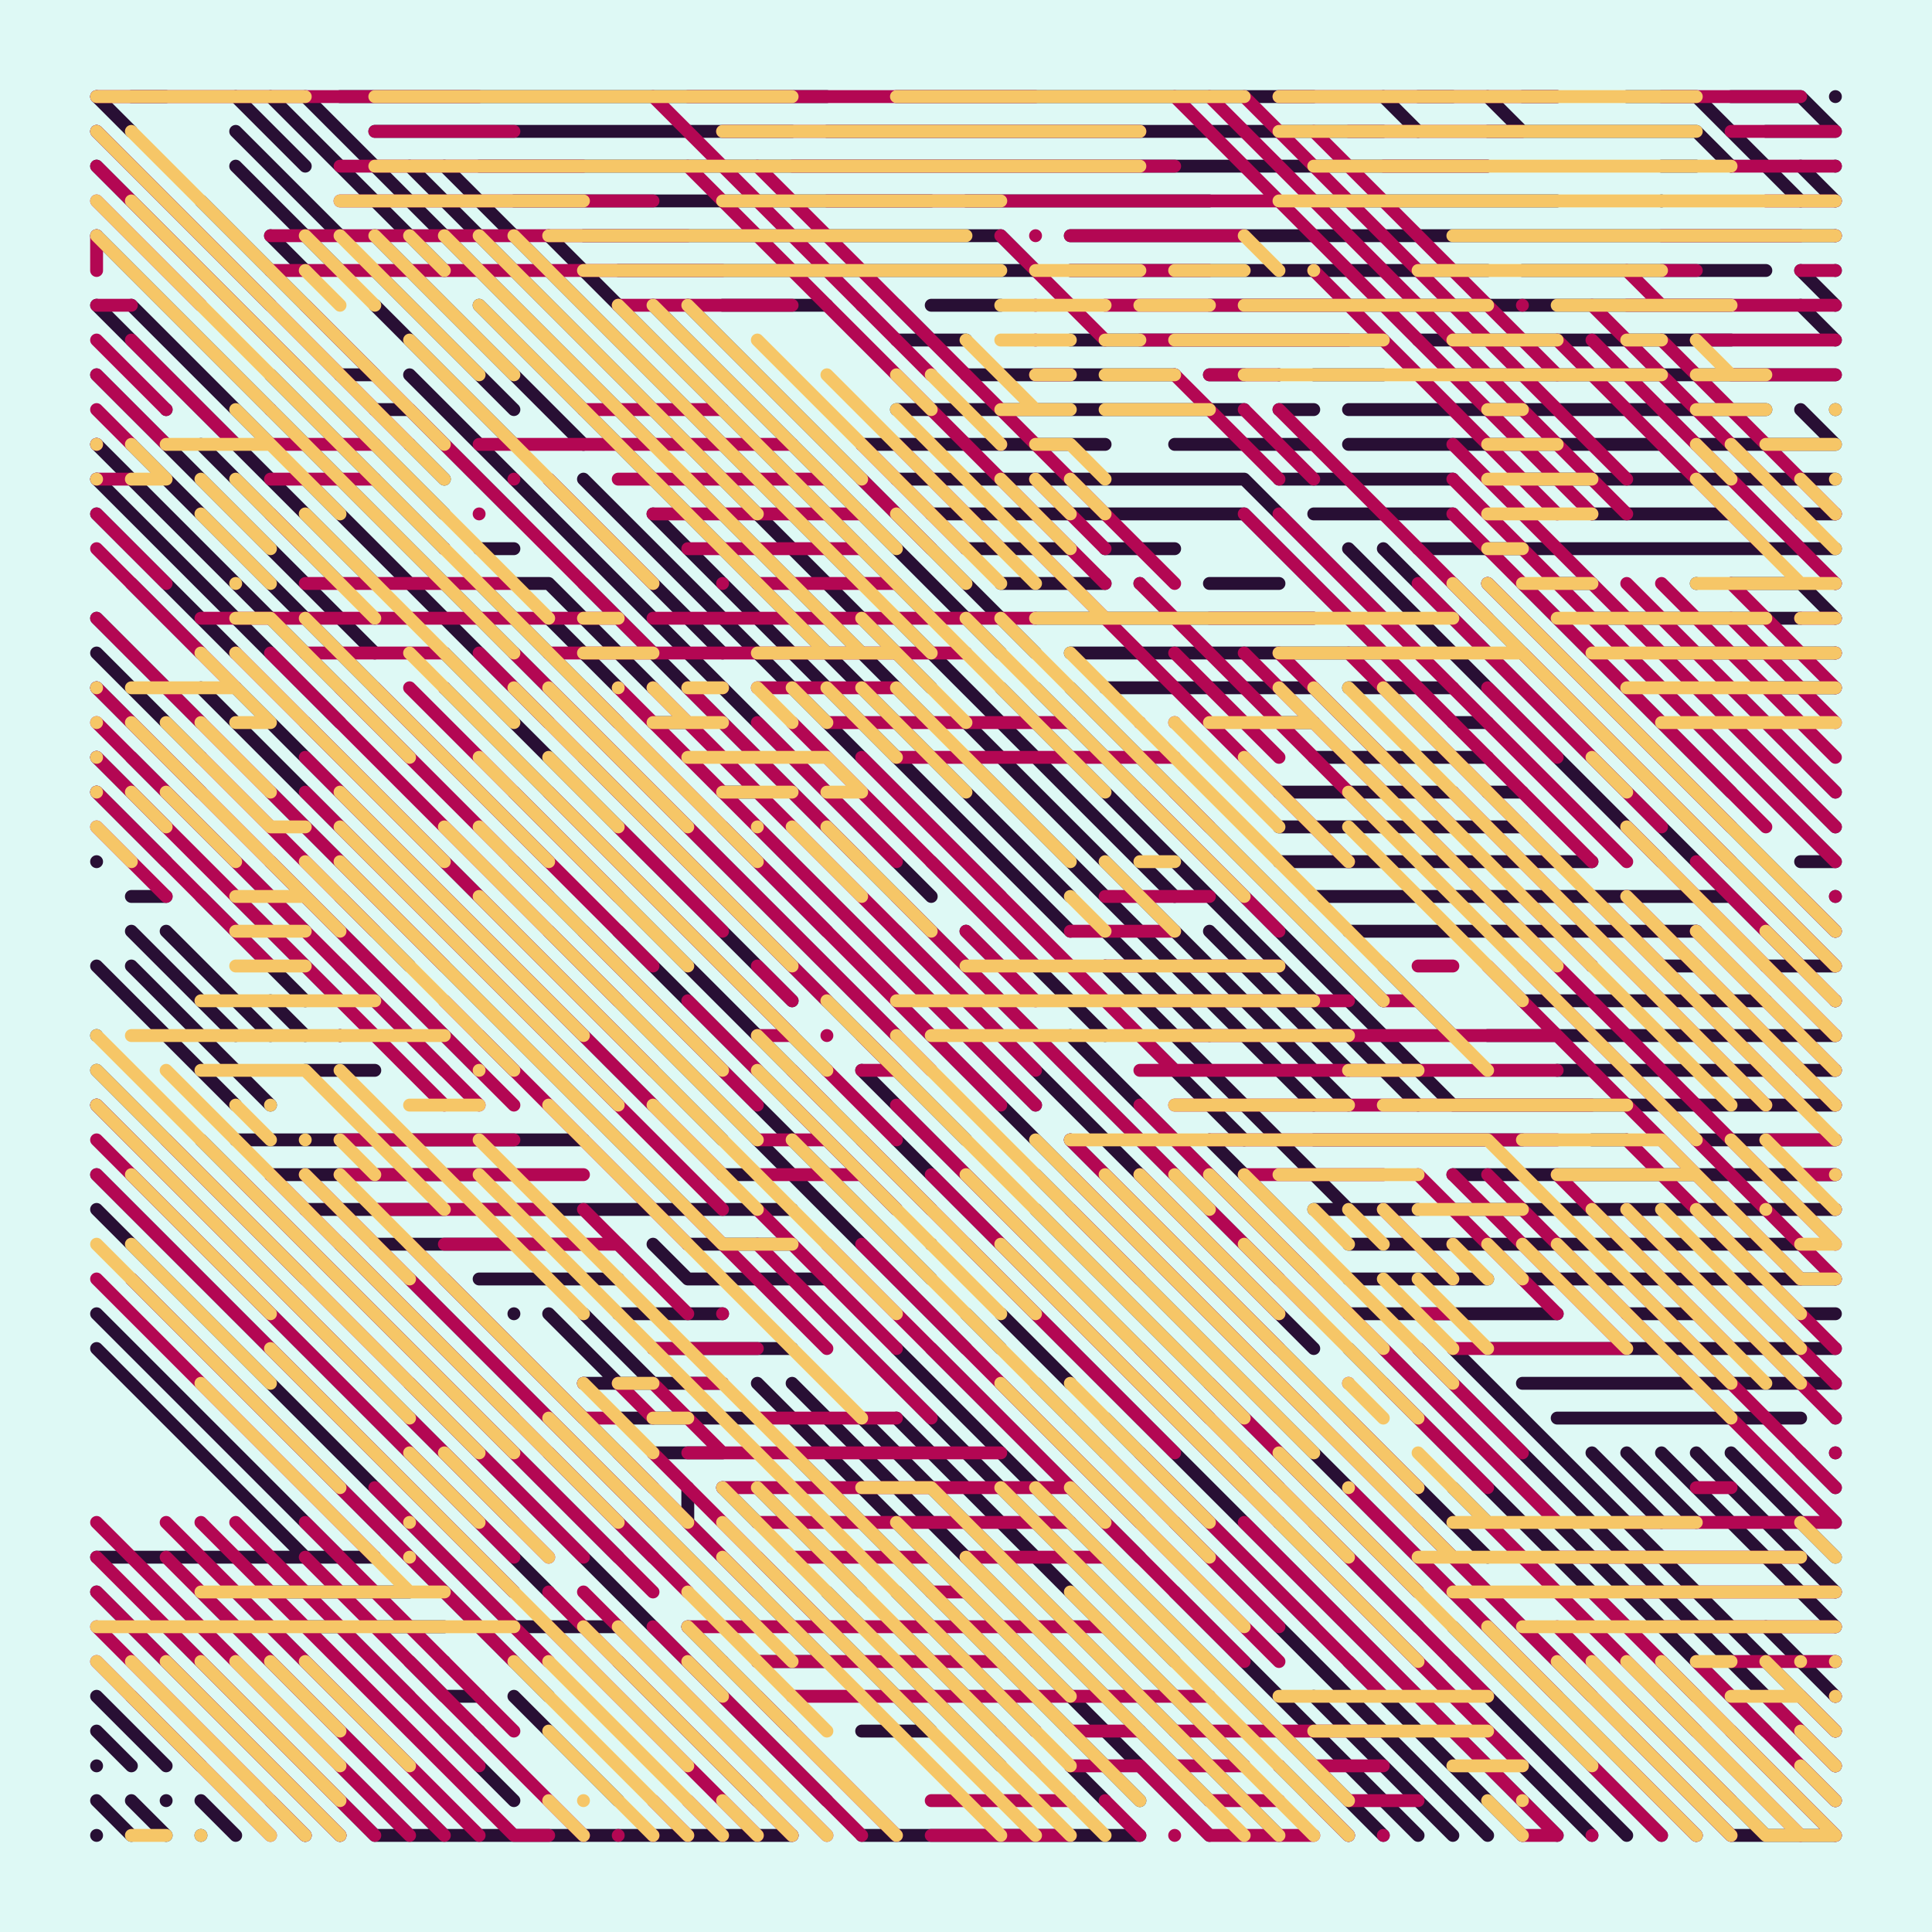 <svg xmlns="http://www.w3.org/2000/svg" width="600" height="600" viewBox="0 0 600 600">
    <style>
      path { mix-blend-mode: darken; }
    </style><rect opacity="0.5" fill="#bff4ed" x="0" y="0" width="600" height="600"/><path d="M30.000 30.000L40.800 40.800 M30.000 40.800L84.000 94.800 M30.000 51.600L138.00 159.60 M30.000 73.200L159.60 202.80 M30.000 94.800L116.40 181.20 M30.000 116.40L116.40 202.80 M30.000 138.00L127.20 235.20 M30.000 148.80L105.60 224.40 M30.000 159.60L73.200 202.80 M30.000 192.00L62.400 224.40 M30.000 202.80L62.400 235.20 M30.000 213.60L62.400 246.00 M30.000 235.20L51.600 256.80 M30.000 246.00L51.600 267.60 M30.000 267.60L30.000 267.60 M30.000 300.00L73.200 343.20 M30.000 321.60L30.000 321.60 M30.000 332.40L94.800 397.20 M30.000 343.20L159.60 472.80 M30.000 364.80L159.60 494.40 M30.000 375.60L159.60 505.20 M30.000 408.00L105.60 483.60 M30.000 418.80L94.800 483.60 M30.000 483.60L116.40 483.60 M30.000 494.40L105.60 570.00 M30.000 526.80L51.600 548.40 M30.000 537.60L40.800 548.40 M30.000 548.40L30.000 548.40 M30.000 559.20L40.800 570.00 M30.000 570.00L30.000 570.00 M40.800 30.000L51.600 30.000 M40.800 94.800L84.000 138.00 M40.800 138.00L94.800 192.00 M40.800 181.20L62.400 202.80 M40.800 235.20L94.800 289.20 M40.800 278.40L51.600 278.40 M40.800 289.20L73.200 321.60 M40.800 300.00L84.000 343.20 M40.800 364.80L170.40 494.40 M40.800 397.20L170.40 526.80 M40.800 526.80L62.400 548.40 M40.800 548.40L40.800 548.40 M40.800 559.20L51.600 570.00 M40.800 570.00L40.800 570.00 M51.600 127.20L51.600 127.20 M51.600 278.40L51.600 278.40 M51.600 289.20L84.000 321.60 M51.600 505.20L116.40 570.00 M51.600 559.20L51.600 559.20 M62.400 62.400L105.60 105.60 M62.400 138.00L105.60 181.20 M62.400 213.60L192.00 343.20 M62.400 278.40L84.000 300.00 M62.400 354.00L192.00 483.60 M62.400 494.40L138.00 570.00 M62.400 559.20L73.200 570.00 M62.400 570.00L62.400 570.00 M73.200 30.000L94.800 51.600 M73.200 40.800L105.60 73.200 M73.200 51.600L105.60 84.000 M73.200 213.60L202.80 343.20 M73.200 278.40L105.60 310.80 M73.200 354.00L181.20 354.00 M73.200 494.40L127.20 548.40 M84.000 30.000L138.00 84.000 M84.000 73.200L94.800 84.000 M84.000 116.40L138.00 170.40 M84.000 246.00L213.60 375.60 M84.000 267.60L148.80 332.40 M84.000 300.00L94.800 310.80 M84.000 310.80L94.800 321.60 M84.000 321.60L84.000 321.60 M84.000 364.80L159.60 364.80 M84.000 494.40L127.20 494.40 M84.000 559.20L94.800 570.00 M94.800 30.000L192.00 127.20 M94.800 148.80L170.40 224.40 M94.800 192.00L170.40 267.60 M94.800 224.40L224.40 354.00 M94.800 332.40L116.40 332.40 M94.800 375.60L138.00 375.60 M94.800 505.20L105.60 505.20 M105.60 30.000L235.20 30.000 M105.60 105.60L116.40 116.40 M105.60 116.40L116.40 116.40 M105.60 278.40L127.20 300.00 M105.60 300.00L138.00 332.40 M105.60 321.60L105.60 321.60 M105.60 386.40L159.60 440.40 M105.60 505.20L127.20 526.80 M105.60 548.40L127.20 570.00 M116.40 40.800L246.00 40.800 M116.40 73.200L181.20 138.00 M116.40 84.000L159.60 127.20 M116.40 94.800L159.60 138.00 M116.40 127.20L127.20 127.20 M116.40 192.00L116.40 192.00 M116.40 321.60L116.40 321.60 M116.40 386.40L181.20 386.40 M116.40 505.20L138.00 505.20 M116.40 570.00L246.00 570.00 M127.20 51.600L256.80 181.20 M127.20 116.40L181.20 170.40 M127.20 127.20L159.60 159.60 M127.20 138.00L138.00 148.80 M127.20 397.20L202.80 472.80 M127.20 429.60L256.80 559.20 M127.20 516.00L138.00 526.80 M138.00 51.600L267.60 181.20 M138.00 202.80L246.00 310.80 M138.00 213.60L256.80 332.40 M138.00 397.20L202.80 462.00 M138.00 516.00L138.00 516.00 M138.00 526.80L148.80 526.80 M138.00 537.60L159.60 559.20 M148.80 51.600L278.40 51.600 M148.80 94.800L213.60 159.60 M148.80 170.40L159.60 170.40 M148.80 181.20L192.00 224.40 M148.80 321.60L159.60 332.40 M148.80 375.60L246.00 375.60 M148.80 397.20L192.00 397.20 M148.80 537.60L148.80 537.60 M159.60 62.400L289.20 62.400 M159.60 181.20L170.40 181.20 M159.60 202.80L278.40 321.60 M159.60 246.00L289.20 375.60 M159.60 267.60L289.20 397.20 M159.60 408.00L159.60 408.00 M159.60 440.40L159.60 440.40 M159.60 472.80L159.60 472.80 M159.60 505.20L192.00 505.20 M159.60 526.80L192.00 559.20 M159.60 548.40L159.60 548.40 M170.40 73.200L289.20 192.00 M170.40 148.80L224.40 202.80 M170.40 181.20L202.80 213.60 M170.40 192.00L192.00 213.60 M170.40 289.20L300.00 418.80 M170.40 408.00L192.00 429.60 M170.40 451.20L202.80 483.60 M181.20 73.200L310.80 73.200 M181.20 148.80L256.80 224.40 M181.20 170.40L289.20 278.40 M181.20 181.20L267.60 267.60 M181.20 235.20L300.00 354.00 M181.20 408.00L202.80 429.60 M181.20 429.60L224.40 429.60 M192.00 84.000L321.60 84.000 M192.00 127.20L202.80 138.00 M192.00 289.20L278.40 375.60 M192.00 386.40L202.80 397.20 M192.00 408.00L224.40 408.00 M192.00 440.40L235.20 440.40 M192.00 516.00L235.20 559.20 M202.80 94.800L310.80 202.80 M202.80 159.60L332.40 289.20 M202.80 224.40L213.60 224.40 M202.80 386.40L213.60 397.20 M202.80 418.80L246.00 418.80 M202.80 451.20L224.40 451.20 M202.80 462.00L202.80 462.00 M202.80 472.80L235.20 505.20 M213.60 94.800L289.20 170.40 M213.60 148.80L289.20 224.40 M213.60 159.60L332.40 278.40 M213.60 386.40L246.00 386.40 M213.60 397.20L256.80 397.20 M213.60 462.00L213.60 472.80 M213.60 472.80L256.80 516.00 M213.60 505.20L246.00 537.60 M224.40 94.800L256.80 94.800 M224.40 246.00L235.20 246.00 M224.40 256.80L256.80 289.20 M224.40 364.80L235.20 364.80 M224.40 462.00L235.20 472.80 M235.20 30.000L256.80 30.000 M235.20 256.80L300.00 321.60 M235.20 429.60L354.00 548.40 M235.20 462.00L267.60 494.40 M235.20 483.60L289.20 537.60 M235.20 516.00L256.80 516.00 M246.00 429.60L375.60 559.20 M246.00 451.20L354.00 559.20 M256.80 40.800L300.00 40.800 M256.80 181.20L289.20 213.60 M256.80 224.40L310.80 278.40 M256.80 408.00L364.80 516.00 M256.80 494.40L267.60 505.20 M256.80 516.00L256.80 516.00 M267.60 94.800L267.60 94.800 M267.60 138.00L343.20 138.00 M267.60 267.60L397.20 397.20 M267.60 332.40L375.60 440.40 M267.60 440.40L397.20 570.00 M267.60 537.60L289.20 537.60 M267.60 570.00L354.00 570.00 M278.40 30.000L408.00 30.000 M278.40 51.600L375.60 51.600 M278.40 94.800L289.20 105.60 M278.40 105.60L300.00 105.60 M278.40 127.20L364.80 127.20 M278.40 148.80L386.40 148.80 M278.40 192.00L364.80 278.40 M278.40 289.20L408.00 418.80 M278.40 310.80L408.00 440.40 M278.40 354.00L310.80 386.40 M278.40 375.60L278.40 375.60 M278.40 418.80L375.60 516.00 M278.40 440.40L386.40 548.40 M278.40 494.40L321.60 537.60 M278.40 505.20L310.80 537.60 M278.40 516.00L310.80 548.40 M289.20 94.800L300.00 94.800 M289.20 159.60L386.40 159.60 M289.20 170.40L321.60 202.80 M289.20 267.60L343.20 321.60 M289.20 386.40L289.20 386.40 M289.20 418.80L354.00 483.60 M300.00 40.800L429.60 40.800 M300.00 62.400L375.60 62.400 M300.00 94.800L310.80 94.800 M300.00 116.40L364.80 116.40 M300.00 170.40L332.40 170.40 M300.00 224.40L418.80 343.20 M300.00 235.20L386.40 321.60 M300.00 289.20L310.80 300.00 M300.00 321.60L321.60 343.20 M300.00 386.40L332.40 418.80 M300.00 408.00L310.80 418.80 M310.80 73.200L321.60 84.000 M310.80 181.20L343.20 181.20 M310.80 213.60L440.40 343.20 M310.80 386.40L386.40 462.00 M310.80 408.00L332.40 429.60 M310.80 418.80L310.80 418.80 M310.80 429.60L321.60 440.40 M321.60 192.00L408.00 192.00 M321.60 213.60L451.20 343.20 M321.60 364.80L451.20 494.40 M321.60 375.60L440.40 494.40 M321.60 429.60L343.20 451.20 M321.60 440.40L354.00 472.80 M332.40 73.200L440.40 73.200 M332.40 84.000L462.00 84.000 M332.40 105.60L408.00 105.60 M332.40 202.80L429.60 202.80 M332.40 213.60L429.60 310.80 M332.40 321.60L343.20 332.40 M332.40 354.00L462.00 483.60 M332.40 418.80L364.80 451.20 M332.40 548.40L343.20 559.20 M343.20 170.40L364.80 170.40 M343.20 213.60L408.00 213.60 M343.20 289.20L375.60 321.60 M343.20 300.00L364.80 321.60 M343.20 332.40L408.00 397.20 M343.20 440.40L408.00 505.20 M354.00 181.20L354.00 181.20 M354.00 321.60L386.40 354.00 M354.00 548.40L375.60 570.00 M364.80 127.20L386.40 127.20 M364.80 138.00L408.00 138.00 M364.80 321.60L386.40 343.20 M364.80 451.20L451.20 537.60 M364.80 472.80L462.00 570.00 M364.80 494.40L440.40 570.00 M375.60 51.600L462.00 51.600 M375.60 94.800L440.40 94.800 M375.60 116.40L386.40 116.40 M375.60 181.20L397.20 181.20 M375.60 289.20L408.00 321.60 M375.60 354.00L408.00 386.40 M375.60 516.00L429.60 570.00 M386.40 148.80L429.60 192.00 M386.40 159.60L429.60 202.80 M386.40 321.60L408.00 343.20 M386.40 343.20L397.20 354.00 M386.40 451.20L397.20 462.00 M397.20 116.40L397.20 116.40 M397.20 127.20L408.00 127.20 M397.20 148.80L408.00 148.80 M397.20 224.40L408.00 224.40 M397.20 246.00L451.20 246.00 M397.20 256.80L472.80 256.80 M397.20 267.60L494.40 267.60 M397.20 354.00L418.80 375.60 M397.20 472.80L440.40 516.00 M397.20 548.40L418.80 570.00 M408.00 62.400L483.60 62.400 M408.00 105.60L429.60 105.60 M408.00 116.40L429.60 116.40 M408.00 148.80L451.20 148.80 M408.00 159.60L451.20 159.60 M408.00 213.60L429.60 235.20 M408.00 235.20L462.00 235.20 M408.00 278.40L537.60 278.40 M408.00 321.60L418.80 332.40 M408.00 354.00L472.80 354.00 M408.00 375.60L440.40 375.60 M408.00 472.80L440.40 505.20 M408.00 526.80L451.20 570.00 M418.80 127.20L505.20 127.20 M418.80 138.00L516.00 138.00 M418.80 170.40L516.00 267.60 M418.80 213.60L451.20 213.60 M418.80 289.20L526.80 289.20 M418.80 386.40L462.00 386.40 M418.80 397.20L462.00 397.20 M418.80 408.00L483.60 408.00 M418.80 418.80L505.20 505.20 M418.80 516.00L472.80 570.00 M429.60 30.000L440.40 40.800 M429.60 170.40L559.20 300.00 M429.60 300.00L451.20 321.60 M429.60 418.80L548.40 537.60 M440.40 30.000L451.20 30.000 M440.40 73.200L570.00 73.200 M440.40 94.800L537.60 94.800 M440.40 105.60L537.60 105.60 M440.40 170.40L570.00 170.40 M440.40 418.80L570.00 548.40 M440.40 472.80L494.40 526.80 M451.20 116.40L570.00 116.40 M451.20 181.20L570.00 300.00 M451.20 224.40L462.00 224.40 M451.20 343.20L570.00 343.20 M451.20 364.80L570.00 364.80 M451.20 375.60L570.00 375.60 M451.20 418.80L570.00 537.60 M451.20 462.00L472.80 483.60 M451.20 494.40L526.80 570.00 M451.20 505.20L516.00 570.00 M451.20 516.00L505.20 570.00 M451.20 537.60L483.60 570.00 M462.00 30.000L472.80 40.800 M462.00 40.800L526.80 40.800 M462.00 181.20L570.00 289.20 M462.00 246.00L472.80 246.00 M462.00 321.60L570.00 321.60 M462.00 386.40L559.20 386.40 M462.00 418.80L570.00 418.80 M462.00 537.60L494.40 570.00 M472.80 30.000L483.60 30.000 M472.80 84.000L548.40 84.000 M472.80 148.80L570.00 148.80 M472.80 181.20L537.60 246.00 M472.80 310.80L548.40 310.80 M472.80 397.20L537.60 397.20 M472.80 429.60L570.00 429.60 M472.80 570.00L472.80 570.00 M483.60 181.20L494.40 181.20 M483.60 332.40L548.40 332.40 M483.60 440.40L559.20 440.40 M494.40 159.60L537.60 159.60 M494.40 192.00L559.20 192.00 M494.40 300.00L494.40 300.00 M494.40 354.00L505.20 354.00 M494.40 451.20L516.00 472.80 M494.40 570.00L494.40 570.00 M505.20 30.000L526.80 30.000 M505.20 127.20L548.40 127.20 M505.20 202.80L570.00 267.60 M505.20 408.00L526.80 408.00 M505.20 451.20L526.80 472.80 M505.20 526.80L526.80 548.40 M505.20 537.60L526.80 559.20 M505.20 570.00L505.20 570.00 M516.00 51.600L526.80 51.600 M516.00 62.400L516.00 62.400 M516.00 202.80L570.00 202.80 M516.00 300.00L526.80 300.00 M516.00 451.20L570.00 505.20 M516.00 516.00L526.80 526.80 M516.00 526.80L526.80 537.60 M526.80 30.000L559.20 62.400 M526.80 40.800L537.60 51.600 M526.80 138.00L570.00 138.00 M526.80 181.20L526.80 181.20 M526.80 213.60L570.00 256.80 M526.80 354.00L570.00 354.00 M526.80 451.20L570.00 494.40 M526.80 548.40L548.40 570.00 M526.80 559.20L537.60 570.00 M526.80 570.00L526.80 570.00 M537.60 30.000L559.20 30.000 M537.60 181.20L559.20 181.20 M537.60 213.60L570.00 246.00 M537.60 397.20L570.00 397.20 M537.60 451.20L570.00 483.60 M537.60 537.60L570.00 570.00 M537.60 570.00L570.00 570.00 M548.40 40.800L570.00 40.800 M548.40 213.60L570.00 213.60 M548.40 300.00L570.00 300.00 M548.40 451.20L570.00 472.80 M548.40 505.20L570.00 526.80 M559.20 30.000L570.00 40.800 M559.20 51.600L570.00 62.400 M559.20 84.000L570.00 94.800 M559.20 94.800L570.00 105.60 M559.20 127.20L570.00 138.00 M559.20 159.60L570.00 159.60 M559.20 181.20L570.00 192.00 M559.20 267.60L570.00 267.60 M559.20 332.40L570.00 332.40 M559.20 408.00L570.00 408.00 M559.20 451.20L570.00 462.00 M559.20 548.40L570.00 559.20 M570.00 30.000L570.00 30.000 M570.00 51.600L570.00 51.600 M570.00 73.200L570.00 73.200 M570.00 84.000L570.00 84.000 M570.00 105.60L570.00 105.60 M570.00 127.20L570.00 127.20 M570.00 138.00L570.00 138.00 M570.00 148.80L570.00 148.80 M570.00 181.20L570.00 181.20 M570.00 213.60L570.00 213.60 M570.00 278.40L570.00 278.40 M570.00 310.80L570.00 310.80 M570.00 332.40L570.00 332.40 M570.00 343.20L570.00 343.20 M570.00 408.00L570.00 408.00 M570.00 418.80L570.00 418.80 M570.00 429.60L570.00 429.60 M570.00 440.40L570.00 440.40 M570.00 451.20L570.00 451.20 M570.00 516.00L570.00 516.00 M570.00 526.80L570.00 526.80 M570.00 537.60L570.00 537.60 M570.00 559.20L570.00 559.20" opacity="1" stroke-width="4" stroke="#280f34" stroke-linecap="round" fill="transparent"><animate 
    attributeName="visibility"
    from="hidden"
    to="hidden"
    values="hidden; hidden; visible; visible; hidden; hidden; visible; visible; hidden; hidden;"
    animateMotion="discrete"
    keyTimes="0; 0; 0; 0.5; 0.5; 0.5; 0.5; 1; 1; 1"
    dur="0.2s"
    repeatCount="indefinite"/>
    </path><path d="M30.000 30.000L148.80 30.000 M30.000 40.800L127.20 138.00 M30.000 51.600L94.800 116.40 M30.000 62.400L62.400 94.800 M30.000 73.200L30.000 84.000 M30.000 94.800L40.800 94.800 M30.000 105.60L51.600 127.20 M30.000 116.40L51.600 138.00 M30.000 127.20L40.800 138.00 M30.000 138.00L30.000 138.00 M30.000 148.80L40.800 148.80 M30.000 159.60L51.600 181.20 M30.000 170.40L73.200 213.60 M30.000 192.00L138.00 300.00 M30.000 213.60L159.60 343.20 M30.000 224.40L148.80 343.20 M30.000 235.20L116.40 321.60 M30.000 246.00L84.000 300.00 M30.000 256.80L51.600 278.40 M30.000 343.20L116.40 429.60 M30.000 354.00L159.60 483.60 M30.000 364.80L159.60 494.40 M30.000 397.20L116.40 483.60 M30.000 472.80L127.20 570.00 M30.000 483.60L116.40 570.00 M30.000 494.40L105.60 570.00 M30.000 505.20L94.800 570.00 M30.000 516.00L84.000 570.00 M40.800 105.60L73.200 138.00 M40.800 397.20L159.60 516.00 M51.600 354.00L181.20 483.60 M51.600 472.80L148.80 570.00 M51.600 483.60L138.00 570.00 M62.400 192.00L192.00 192.00 M62.400 235.20L116.40 289.20 M62.400 472.80L159.60 570.00 M73.200 202.80L202.80 332.40 M73.200 364.80L202.80 494.40 M73.200 472.80L148.80 548.40 M84.000 73.200L213.60 73.200 M84.000 84.000L213.60 84.000 M84.000 127.20L84.000 127.20 M84.000 138.00L116.40 138.00 M84.000 148.80L116.40 148.80 M84.000 159.60L94.800 170.40 M84.000 202.80L192.00 310.80 M84.000 364.80L213.60 494.40 M94.800 94.800L202.80 202.80 M94.800 181.20L159.60 181.20 M94.800 202.80L138.00 202.80 M94.800 235.20L224.40 364.80 M94.800 246.00L224.40 375.60 M94.800 364.80L202.80 472.80 M94.800 472.80L159.60 537.60 M94.800 483.60L181.20 570.00 M105.60 51.600L181.20 51.600 M105.60 62.400L202.80 62.400 M105.60 213.60L170.40 278.40 M105.60 321.60L105.60 321.60 M105.60 354.00L159.60 354.00 M105.60 364.80L181.20 364.80 M116.40 40.800L159.60 40.800 M116.40 213.60L202.80 300.00 M116.40 321.60L138.00 343.20 M116.40 375.60L170.40 375.60 M116.40 462.00L170.40 516.00 M127.20 213.60L192.00 278.40 M127.20 386.40L181.20 440.40 M127.20 440.40L170.40 483.60 M138.00 170.40L138.00 170.40 M138.00 213.60L138.00 213.60 M138.00 310.80L213.60 386.40 M138.00 386.40L192.00 386.40 M148.80 138.00L246.00 138.00 M148.80 159.60L148.80 159.60 M148.80 202.80L256.80 310.80 M148.80 570.00L148.80 570.00 M159.60 148.80L159.60 148.80 M159.60 202.80L289.20 332.40 M159.60 570.00L170.40 570.00 M170.40 148.80L202.80 181.20 M170.40 202.80L300.00 202.80 M170.40 246.00L246.00 321.60 M170.40 494.40L246.00 570.00 M170.40 505.20L235.20 570.00 M181.20 127.20L224.40 127.20 M181.20 213.60L310.80 343.20 M181.20 289.20L235.20 343.20 M181.20 375.60L213.60 408.00 M181.20 429.60L181.20 429.60 M181.20 440.40L192.00 440.40 M181.20 494.40L256.80 570.00 M192.00 94.800L246.00 94.800 M192.00 148.80L256.80 148.80 M192.00 213.60L321.60 343.20 M192.00 256.80L224.40 289.20 M192.00 429.60L202.80 440.40 M192.00 451.20L235.20 494.40 M192.00 570.00L192.00 570.00 M202.80 30.000L289.20 116.40 M202.80 159.60L267.60 159.60 M202.80 192.00L321.60 192.00 M202.80 213.60L321.60 332.40 M202.80 300.00L202.80 300.00 M202.80 418.80L235.20 418.80 M202.80 429.60L224.40 451.20 M202.80 451.20L256.80 505.20 M202.80 505.20L267.60 570.00 M202.80 559.20L213.60 570.00 M202.80 570.00L202.80 570.00 M213.60 30.000L321.60 30.000 M213.60 51.600L343.20 181.20 M213.60 84.000L224.40 84.000 M213.60 170.40L246.00 170.40 M213.60 213.60L267.60 267.60 M213.60 310.80L235.20 332.40 M213.60 375.60L256.80 418.80 M213.60 429.60L224.40 429.60 M213.60 451.20L267.60 451.20 M213.60 505.20L343.20 505.20 M213.60 559.20L224.40 570.00 M224.40 40.800L354.00 40.800 M224.40 181.20L224.40 181.20 M224.40 213.60L224.40 213.60 M224.40 397.20L224.40 397.20 M224.40 408.00L224.40 408.00 M224.40 429.60L224.40 429.60 M224.40 462.00L332.40 462.00 M224.40 516.00L224.40 516.00 M235.20 51.600L364.80 181.20 M235.20 181.20L267.60 181.20 M235.20 213.60L278.40 213.60 M235.20 224.40L278.40 267.60 M235.20 300.00L246.00 310.80 M235.20 321.60L246.00 321.60 M235.20 354.00L256.80 354.00 M235.20 364.80L267.60 364.80 M235.20 375.60L278.40 418.80 M235.20 386.40L289.20 440.40 M235.20 440.40L278.40 440.40 M235.20 472.80L332.40 472.80 M235.20 516.00L310.80 516.00 M235.20 526.80L278.40 570.00 M246.00 51.600L364.80 51.600 M246.00 170.40L267.60 170.40 M246.00 224.40L310.80 289.20 M246.00 310.80L246.00 310.80 M246.00 321.60L246.00 321.60 M246.00 332.40L256.80 343.20 M246.00 343.20L278.40 375.60 M246.00 483.60L289.20 483.60 M246.00 526.80L375.60 526.80 M256.80 62.400L332.40 62.400 M256.80 224.40L332.40 224.40 M256.80 321.60L256.80 321.60 M256.80 332.40L278.40 354.00 M256.80 386.40L386.40 516.00 M267.60 138.00L300.00 170.40 M267.60 148.80L289.20 170.40 M267.60 181.20L278.40 181.20 M267.60 235.20L364.80 332.40 M267.60 321.60L278.40 332.40 M267.60 332.40L278.40 332.40 M267.60 354.00L364.80 451.20 M267.60 386.40L397.20 516.00 M267.60 451.20L310.80 451.20 M278.40 138.00L289.20 148.80 M278.40 235.20L364.80 235.20 M278.40 278.40L364.80 364.80 M278.40 343.20L321.60 386.40 M289.20 138.00L289.20 138.00 M289.20 148.80L310.80 170.40 M289.20 364.80L397.20 472.80 M289.20 494.40L300.00 494.40 M289.20 559.20L332.40 559.20 M289.20 570.00L332.40 570.00 M300.00 289.20L321.60 310.80 M300.00 483.60L343.20 483.60 M310.80 73.200L343.20 105.60 M310.80 138.00L310.80 138.00 M310.80 289.20L321.60 300.00 M310.80 537.60L321.60 548.40 M321.60 30.000L321.60 30.000 M321.60 73.200L321.60 73.200 M321.60 94.800L321.60 94.800 M321.60 105.60L321.60 105.60 M321.60 116.40L332.40 116.40 M321.60 148.80L343.20 170.40 M321.60 170.40L418.80 267.60 M321.60 516.00L321.60 516.00 M321.60 537.60L321.60 537.60 M332.40 62.400L397.20 62.400 M332.40 73.200L386.40 73.200 M332.40 84.000L375.60 84.000 M332.40 289.20L343.20 289.20 M332.40 354.00L397.20 418.80 M332.40 364.80L354.00 386.40 M332.40 375.60L354.00 397.20 M332.40 440.40L332.40 440.40 M332.40 537.60L354.00 537.60 M332.40 548.40L354.00 548.40 M343.20 94.800L418.80 94.800 M343.20 278.40L375.60 278.40 M343.20 289.20L354.00 289.20 M343.20 300.00L354.00 300.00 M343.20 451.20L397.20 505.20 M343.20 559.20L354.00 570.00 M354.00 105.60L418.80 105.60 M354.00 181.20L429.60 256.80 M354.00 224.40L354.00 224.40 M354.00 246.00L397.20 289.20 M354.00 289.20L364.80 289.20 M354.00 310.80L418.80 310.80 M354.00 332.40L483.60 332.40 M354.00 343.20L483.60 472.80 M354.00 364.80L397.20 408.00 M354.00 386.40L440.40 472.80 M354.00 418.80L462.00 526.80 M354.00 451.20L429.60 526.80 M354.00 548.40L375.60 570.00 M364.80 30.000L494.40 159.60 M364.80 116.40L397.20 148.80 M364.80 202.80L397.20 235.20 M364.80 224.40L364.80 224.40 M364.80 246.00L375.60 256.80 M364.80 300.00L397.20 300.00 M364.80 321.60L483.60 321.60 M364.80 343.20L494.40 343.20 M364.80 537.60L429.60 537.60 M364.80 548.40L386.40 548.40 M364.80 570.00L364.80 570.00 M375.60 30.000L505.20 159.60 M375.60 116.40L397.20 116.40 M375.60 192.00L408.00 192.00 M375.60 354.00L483.60 354.00 M375.60 375.60L408.00 408.00 M375.60 429.60L440.40 494.40 M375.60 559.20L397.20 559.20 M375.60 570.00L408.00 570.00 M386.40 30.000L505.20 148.80 M386.40 127.20L408.00 148.80 M386.40 159.60L408.00 181.20 M386.40 202.80L429.60 246.00 M386.40 364.80L429.60 364.80 M386.40 472.80L483.60 570.00 M386.40 548.40L386.40 548.40 M397.20 30.000L483.60 30.000 M397.20 127.20L462.00 192.00 M397.20 159.60L440.40 202.80 M397.20 202.80L451.20 256.80 M397.20 548.40L397.20 548.40 M408.00 40.800L483.60 116.40 M408.00 84.000L418.80 94.800 M408.00 181.20L440.40 213.60 M408.00 483.60L472.80 548.40 M408.00 548.40L429.60 548.40 M408.00 559.20L418.80 570.00 M418.80 40.800L472.80 40.800 M418.80 94.800L483.60 159.60 M418.80 202.80L483.60 267.60 M418.80 429.60L418.80 429.60 M418.80 440.40L440.40 462.00 M418.80 462.00L462.00 505.20 M418.80 559.20L440.40 559.20 M429.60 51.600L462.00 51.600 M429.60 310.80L440.40 310.80 M429.60 375.60L451.20 397.20 M429.60 429.60L462.00 462.00 M429.60 570.00L429.60 570.00 M440.40 181.20L472.80 213.60 M440.40 202.80L472.80 235.20 M440.40 213.60L494.40 267.60 M440.40 256.80L570.00 386.40 M440.40 300.00L451.20 300.00 M440.40 364.80L483.60 408.00 M440.40 408.00L451.20 408.00 M440.40 418.80L472.80 451.20 M440.40 472.80L526.80 559.20 M451.20 138.00L570.00 256.80 M451.20 148.80L570.00 267.60 M451.20 159.60L548.40 256.80 M451.20 202.80L451.20 202.80 M451.20 246.00L548.40 343.20 M451.20 289.20L451.20 289.20 M451.20 364.80L505.20 418.80 M451.20 386.40L451.20 386.40 M451.20 418.80L505.20 418.80 M462.00 181.20L472.80 192.00 M462.00 213.60L483.60 235.20 M462.00 300.00L559.20 397.20 M462.00 364.80L494.40 397.20 M462.00 472.80L559.20 570.00 M462.00 505.20L483.60 526.80 M472.80 94.800L472.80 94.800 M472.80 192.00L537.60 256.80 M472.80 202.80L537.60 267.60 M472.80 213.60L516.00 256.80 M472.80 235.20L505.20 267.60 M472.80 278.40L494.40 300.00 M472.80 300.00L570.00 397.20 M472.80 364.80L472.80 364.80 M472.80 570.00L483.60 570.00 M483.60 105.60L548.40 170.40 M483.60 364.80L537.60 418.80 M483.60 483.60L559.20 483.60 M483.60 505.20L537.60 559.20 M494.40 94.800L559.20 159.60 M494.40 105.60L570.00 181.20 M494.40 278.40L559.20 343.20 M494.40 397.20L570.00 472.80 M494.40 494.40L570.00 570.00 M494.40 548.40L516.00 570.00 M494.40 570.00L494.40 570.00 M505.20 84.000L516.00 94.800 M505.20 94.800L570.00 94.800 M505.20 181.20L570.00 246.00 M505.20 256.80L570.00 321.60 M505.20 278.40L570.00 343.20 M505.20 354.00L570.00 418.80 M505.20 375.60L570.00 440.40 M505.20 397.20L570.00 462.00 M505.20 472.80L570.00 472.80 M505.20 494.40L570.00 494.40 M505.20 548.40L526.80 570.00 M516.00 30.000L559.20 30.000 M516.00 73.200L559.20 73.200 M516.00 84.000L526.80 84.000 M516.00 105.60L570.00 159.60 M516.00 181.20L570.00 235.20 M516.00 505.20L570.00 505.20 M526.80 105.60L570.00 105.60 M526.80 267.60L570.00 310.80 M526.80 289.20L570.00 332.40 M526.80 462.00L537.60 462.00 M526.80 516.00L570.00 559.20 M526.80 559.20L537.60 570.00 M526.80 570.00L526.80 570.00 M537.60 40.800L570.00 40.800 M537.60 51.600L570.00 51.600 M537.60 116.40L570.00 116.40 M537.60 181.20L570.00 213.60 M537.60 192.00L570.00 224.40 M537.60 397.20L570.00 429.60 M537.60 516.00L570.00 516.00 M548.40 62.400L570.00 62.400 M548.40 278.40L570.00 300.00 M548.40 354.00L570.00 354.00 M548.40 526.80L570.00 548.40 M559.20 84.000L570.00 84.000 M559.20 192.00L570.00 192.00 M559.20 278.40L570.00 289.20 M559.20 364.80L570.00 364.80 M559.20 526.80L570.00 537.60 M570.00 73.200L570.00 73.200 M570.00 94.800L570.00 94.800 M570.00 105.60L570.00 105.60 M570.00 202.80L570.00 202.80 M570.00 213.60L570.00 213.60 M570.00 278.40L570.00 278.40 M570.00 300.00L570.00 300.00 M570.00 310.80L570.00 310.80 M570.00 321.60L570.00 321.60 M570.00 375.60L570.00 375.60 M570.00 386.40L570.00 386.40 M570.00 429.60L570.00 429.60 M570.00 451.20L570.00 451.20 M570.00 505.20L570.00 505.20 M570.00 526.80L570.00 526.80" opacity="1" stroke-width="4" stroke="#b30753" stroke-linecap="round" fill="transparent"><animate 
    attributeName="visibility"
    from="hidden"
    to="hidden"
    values="hidden; hidden; visible; visible; hidden; hidden; visible; visible; hidden; hidden;"
    animateMotion="discrete"
    keyTimes="0; 0; 0; 0.5; 0.5; 0.5; 0.5; 1; 1; 1"
    dur="0.2s"
    repeatCount="indefinite"/>
    </path><path d="M30.000 30.000L94.800 30.000 M30.000 40.800L138.00 148.80 M30.000 62.400L159.60 192.00 M30.000 73.200L159.60 202.80 M30.000 138.00L30.000 138.00 M30.000 148.80L30.000 148.80 M30.000 213.60L30.000 213.60 M30.000 224.40L30.000 224.40 M30.000 235.20L30.000 235.20 M30.000 246.00L30.000 246.00 M30.000 256.80L40.800 267.60 M30.000 321.60L159.60 451.20 M30.000 332.40L148.80 451.20 M30.000 343.20L127.20 440.40 M30.000 386.40L51.600 408.00 M30.000 505.20L159.60 505.20 M30.000 516.00L84.000 570.00 M40.800 40.800L138.00 138.00 M40.800 62.400L170.40 192.00 M40.800 138.00L51.600 148.80 M40.800 148.80L51.600 148.80 M40.800 213.60L73.200 213.60 M40.800 224.40L62.400 246.00 M40.800 246.00L51.600 256.80 M40.800 321.60L138.00 321.60 M40.800 364.80L84.000 408.00 M40.800 386.40L84.000 429.60 M40.800 516.00L94.800 570.00 M40.800 570.00L51.600 570.00 M51.600 138.00L62.400 138.00 M51.600 224.40L84.000 256.80 M51.600 246.00L73.200 267.60 M51.600 332.40L105.60 386.40 M51.600 408.00L105.60 462.00 M51.600 516.00L105.60 570.00 M62.400 138.00L84.000 138.00 M62.400 148.80L84.000 170.40 M62.400 159.60L84.000 181.20 M62.400 202.80L84.000 224.40 M62.400 224.40L84.000 246.00 M62.400 246.00L84.000 267.60 M62.400 310.80L116.40 310.80 M62.400 332.40L94.800 332.40 M62.400 429.60L127.20 494.40 M62.400 494.40L138.00 494.40 M62.400 516.00L105.60 559.20 M62.400 570.00L62.400 570.00 M73.200 127.20L105.60 159.60 M73.200 148.80L116.40 192.00 M73.200 181.20L73.200 181.20 M73.200 192.00L84.000 192.00 M73.200 202.80L84.000 213.60 M73.200 224.40L84.000 224.40 M73.200 278.40L94.800 278.40 M73.200 289.20L94.800 289.20 M73.200 300.00L94.800 300.00 M73.200 343.20L84.000 354.00 M73.200 516.00L105.60 548.40 M84.000 192.00L127.20 235.20 M84.000 213.60L138.00 267.60 M84.000 256.80L94.800 256.80 M84.000 267.60L105.60 289.20 M84.000 343.20L84.000 343.20 M84.000 418.80L213.60 548.40 M84.000 516.00L105.60 537.60 M94.800 73.200L116.40 94.800 M94.800 84.000L105.60 94.800 M94.800 159.60L159.60 224.40 M94.800 192.00L170.40 267.60 M94.800 267.60L159.60 332.40 M94.800 332.40L138.00 375.60 M94.800 354.00L94.800 354.00 M94.800 364.80L127.20 397.20 M94.800 516.00L127.20 548.40 M105.60 62.400L181.20 62.400 M105.60 73.200L148.80 116.40 M105.60 246.00L181.20 321.60 M105.60 256.80L192.00 343.20 M105.60 267.60L224.40 386.40 M105.60 332.40L181.20 408.00 M105.60 354.00L116.40 364.80 M105.60 364.80L127.20 386.40 M105.60 386.40L192.00 472.80 M116.40 30.000L246.00 30.000 M116.40 51.600L235.20 51.600 M116.40 73.200L159.60 116.40 M127.20 73.200L138.00 84.000 M127.20 105.60L202.80 181.20 M127.20 202.80L256.80 332.40 M127.20 343.20L148.80 343.20 M127.20 386.40L213.60 472.80 M127.20 451.20L148.80 472.80 M127.20 472.80L127.20 472.80 M127.20 483.60L127.20 483.60 M138.00 73.200L170.40 105.60 M138.00 256.80L235.20 354.00 M138.00 451.20L170.40 483.60 M148.80 73.200L235.20 159.60 M148.80 94.800L256.80 202.80 M148.80 235.20L213.60 300.00 M148.80 256.80L224.40 332.40 M148.80 278.40L278.40 408.00 M148.80 332.40L148.80 332.40 M148.80 354.00L256.80 462.00 M148.80 364.80L278.40 494.40 M159.60 73.200L289.20 202.80 M159.60 192.00L235.20 267.60 M159.60 213.60L246.00 300.00 M159.60 516.00L213.60 570.00 M170.40 73.200L300.00 73.200 M170.40 105.60L267.60 202.80 M170.40 213.60L213.60 256.80 M170.40 235.20L192.00 256.80 M170.40 343.20L267.60 440.40 M170.40 440.40L246.00 516.00 M170.40 516.00L224.40 570.00 M170.40 537.60L202.80 570.00 M170.40 559.20L181.20 570.00 M181.20 84.000L310.80 84.000 M181.20 192.00L192.00 192.00 M181.20 202.80L202.80 202.80 M181.20 429.60L202.80 451.20 M181.20 505.20L246.00 570.00 M181.20 559.20L181.20 559.20 M181.20 570.00L181.20 570.00 M192.00 94.800L289.20 192.00 M192.00 213.60L192.00 213.60 M192.00 429.60L202.80 429.60 M192.00 505.20L256.80 570.00 M202.80 94.800L278.40 170.40 M202.80 213.60L213.60 224.40 M202.80 224.40L213.60 224.40 M202.80 343.20L235.20 375.60 M202.80 440.40L213.60 440.40 M213.60 94.800L267.60 148.80 M213.60 213.60L224.40 213.60 M213.60 224.40L224.40 224.40 M213.60 235.20L246.00 235.20 M213.60 494.40L224.40 505.20 M213.60 505.20L235.20 526.80 M213.60 516.00L224.40 526.80 M224.40 40.800L354.00 40.800 M224.40 62.400L310.80 62.400 M224.40 246.00L246.00 246.00 M224.40 386.40L246.00 386.40 M224.40 462.00L332.40 570.00 M224.40 472.80L321.60 570.00 M224.40 483.60L310.80 570.00 M224.40 505.20L256.80 537.60 M224.40 559.20L235.20 570.00 M235.20 51.600L354.00 51.600 M235.20 105.60L310.80 181.20 M235.20 202.80L278.40 202.80 M235.20 213.60L246.00 224.40 M235.20 256.80L235.20 256.80 M235.20 321.60L321.60 408.00 M235.20 332.40L310.80 408.00 M235.20 462.00L343.20 570.00 M235.20 526.80L278.40 570.00 M235.20 570.00L235.20 570.00 M246.00 213.60L256.80 224.40 M246.00 235.20L256.80 235.20 M246.00 246.00L246.00 246.00 M246.00 256.80L267.60 278.40 M246.00 354.00L310.80 418.80 M256.80 116.40L300.00 159.60 M256.80 213.60L278.40 235.20 M256.80 235.20L267.60 246.00 M256.80 246.00L267.60 246.00 M256.80 256.80L289.20 289.20 M256.80 310.80L386.40 440.40 M256.80 462.00L354.00 559.20 M267.60 192.00L300.00 224.40 M267.60 213.60L300.00 246.00 M267.60 462.00L289.20 462.00 M278.40 30.000L332.40 30.000 M278.40 116.40L289.20 127.20 M278.40 127.20L300.00 148.80 M278.40 159.60L300.00 181.20 M278.40 213.60L332.40 267.60 M278.40 310.80L408.00 310.80 M278.40 321.60L408.00 451.20 M278.40 472.80L332.40 526.80 M278.40 494.40L310.80 526.80 M289.20 116.40L310.80 138.00 M289.20 192.00L343.20 246.00 M289.20 321.60L418.80 321.60 M289.20 462.00L397.20 570.00 M300.00 105.60L321.60 127.20 M300.00 148.80L343.20 192.00 M300.00 159.60L321.60 181.20 M300.00 192.00L386.40 278.40 M300.00 300.00L397.20 300.00 M300.00 364.80L418.80 483.60 M300.00 483.60L386.40 570.00 M310.80 94.800L332.40 94.800 M310.80 105.60L332.40 105.60 M310.80 127.20L332.40 127.20 M310.80 148.80L332.40 170.40 M310.80 192.00L429.60 310.80 M310.80 386.40L440.40 516.00 M310.80 418.80L375.60 483.60 M310.80 429.60L386.40 505.20 M310.80 462.00L418.80 570.00 M310.80 526.80L332.40 548.40 M321.60 84.000L354.00 84.000 M321.60 116.40L332.40 116.40 M321.60 138.00L332.40 138.00 M321.60 148.80L332.40 159.60 M321.60 192.00L451.20 192.00 M321.60 354.00L451.20 483.60 M321.60 462.00L418.80 559.20 M332.40 30.000L386.40 30.000 M332.40 94.800L343.20 94.800 M332.40 116.40L332.40 116.40 M332.40 127.20L332.40 127.20 M332.40 138.00L343.20 148.80 M332.40 148.80L343.20 159.60 M332.40 202.80L462.00 332.40 M332.40 278.40L343.20 289.20 M332.40 354.00L462.00 354.00 M332.40 429.60L375.60 472.80 M332.40 462.00L343.20 472.80 M332.40 494.40L375.60 537.60 M343.20 105.60L354.00 105.60 M343.20 116.40L364.80 116.40 M343.20 127.20L375.60 127.20 M343.20 246.00L343.20 246.00 M343.20 267.60L364.80 289.20 M343.20 364.80L440.40 462.00 M354.00 94.800L375.60 94.800 M354.00 267.60L364.80 267.60 M354.00 364.80L397.20 408.00 M364.80 84.000L386.40 84.000 M364.80 105.60L429.60 105.60 M364.80 224.40L397.20 256.80 M364.80 343.20L418.80 343.20 M364.80 364.80L375.60 375.60 M375.60 224.40L408.00 224.40 M375.60 364.80L429.60 418.80 M375.60 537.60L408.00 570.00 M386.40 73.200L397.20 84.000 M386.40 94.800L462.00 94.800 M386.40 116.40L516.00 116.40 M386.40 235.20L418.80 267.60 M386.40 364.80L451.20 429.60 M386.40 386.40L440.40 440.40 M397.20 30.000L526.80 30.000 M397.20 40.800L526.80 40.800 M397.20 62.400L462.00 62.400 M397.20 202.80L472.80 202.80 M397.20 213.60L483.60 300.00 M397.20 364.80L440.40 364.80 M397.20 451.20L494.40 548.40 M397.20 526.80L462.00 526.80 M408.00 51.600L537.60 51.600 M408.00 84.000L408.00 84.000 M408.00 213.60L537.60 343.20 M408.00 375.60L418.80 386.40 M408.00 537.60L462.00 537.60 M418.80 213.60L548.40 343.20 M418.80 246.00L526.80 354.00 M418.80 256.80L472.80 310.80 M418.80 332.40L440.40 332.40 M418.80 375.60L429.60 386.40 M418.80 386.40L418.80 386.40 M418.80 429.60L429.60 440.40 M418.80 462.00L418.80 462.00 M429.60 213.60L559.20 343.20 M429.60 343.20L505.20 343.20 M429.60 375.60L451.20 397.20 M429.60 397.20L451.20 418.80 M440.40 84.000L516.00 84.000 M440.40 375.60L472.80 375.60 M440.40 397.20L462.00 418.80 M440.40 451.20L462.00 472.80 M440.40 483.60L526.80 483.60 M451.20 73.200L570.00 73.200 M451.20 105.60L483.60 105.60 M451.20 181.20L483.60 213.60 M451.20 386.40L462.00 397.20 M451.20 397.20L451.20 397.20 M451.20 472.80L526.80 472.80 M451.20 494.40L570.00 494.40 M451.20 548.40L462.00 548.40 M462.00 62.400L570.00 62.400 M462.00 127.20L472.80 127.20 M462.00 138.00L483.60 138.00 M462.00 148.80L494.40 148.80 M462.00 159.60L494.40 159.60 M462.00 170.40L472.80 170.40 M462.00 181.20L494.40 213.60 M462.00 354.00L537.60 429.60 M462.00 386.40L472.80 397.20 M462.00 505.20L526.80 570.00 M462.00 548.40L472.80 548.40 M462.00 559.20L472.80 570.00 M472.80 170.40L472.80 170.40 M472.80 181.20L494.40 181.20 M472.80 354.00L516.00 354.00 M472.80 386.40L505.20 418.80 M472.80 505.20L570.00 505.20 M472.80 548.40L472.80 548.40 M472.80 559.20L472.80 559.20 M483.60 94.800L537.60 94.800 M483.60 192.00L548.40 192.00 M483.60 213.60L570.00 300.00 M483.60 364.80L494.40 364.80 M483.60 386.40L537.60 440.40 M483.60 516.00L537.60 570.00 M494.40 202.80L570.00 202.80 M494.40 213.60L570.00 289.20 M494.40 235.20L505.20 246.00 M494.40 364.80L526.80 364.80 M494.40 375.60L548.40 429.60 M494.40 516.00L548.40 570.00 M505.20 105.60L516.00 105.60 M505.20 213.60L570.00 213.60 M505.20 256.80L570.00 321.60 M505.20 278.40L570.00 343.20 M505.20 375.60L559.20 429.60 M505.20 516.00L559.20 570.00 M516.00 105.60L516.00 105.60 M516.00 224.40L570.00 224.40 M516.00 354.00L559.20 397.20 M516.00 375.60L559.20 418.80 M516.00 516.00L537.60 537.60 M526.80 105.60L537.60 116.40 M526.80 116.40L548.40 116.40 M526.80 127.20L548.40 127.20 M526.80 138.00L537.60 148.80 M526.80 148.80L559.20 181.20 M526.80 181.20L570.00 181.20 M526.80 289.20L570.00 332.40 M526.80 375.60L559.20 408.00 M526.80 483.60L559.20 483.60 M526.80 516.00L537.60 516.00 M537.60 138.00L570.00 170.40 M537.60 354.00L570.00 386.40 M537.60 526.80L559.20 526.80 M537.60 537.60L570.00 570.00 M548.40 138.00L570.00 138.00 M548.40 289.20L570.00 310.80 M548.40 354.00L570.00 375.60 M548.40 375.60L548.40 375.60 M548.40 516.00L570.00 537.60 M548.40 570.00L570.00 570.00 M559.20 148.80L570.00 159.60 M559.20 192.00L570.00 192.00 M559.20 343.20L570.00 354.00 M559.20 386.40L570.00 386.40 M559.20 397.20L570.00 397.20 M559.20 472.80L570.00 483.60 M559.20 483.60L559.20 483.60 M559.20 516.00L559.20 516.00 M559.20 537.60L570.00 548.40 M559.20 548.40L570.00 559.20 M570.00 127.20L570.00 127.20 M570.00 138.00L570.00 138.00 M570.00 148.80L570.00 148.80 M570.00 159.60L570.00 159.60 M570.00 202.80L570.00 202.80 M570.00 310.80L570.00 310.80 M570.00 343.20L570.00 343.20 M570.00 364.80L570.00 364.80 M570.00 386.40L570.00 386.40 M570.00 505.20L570.00 505.20 M570.00 516.00L570.00 516.00 M570.00 526.80L570.00 526.80 M570.00 548.40L570.00 548.40" opacity="1" stroke-width="4" stroke="#f6c667" stroke-linecap="round" fill="transparent"><animate 
    attributeName="visibility"
    from="hidden"
    to="hidden"
    values="hidden; hidden; visible; visible; hidden; hidden; visible; visible; hidden; hidden;"
    animateMotion="discrete"
    keyTimes="0; 0; 0; 0.5; 0.5; 0.5; 0.5; 1; 1; 1"
    dur="0.2s"
    repeatCount="indefinite"/>
    </path></svg>